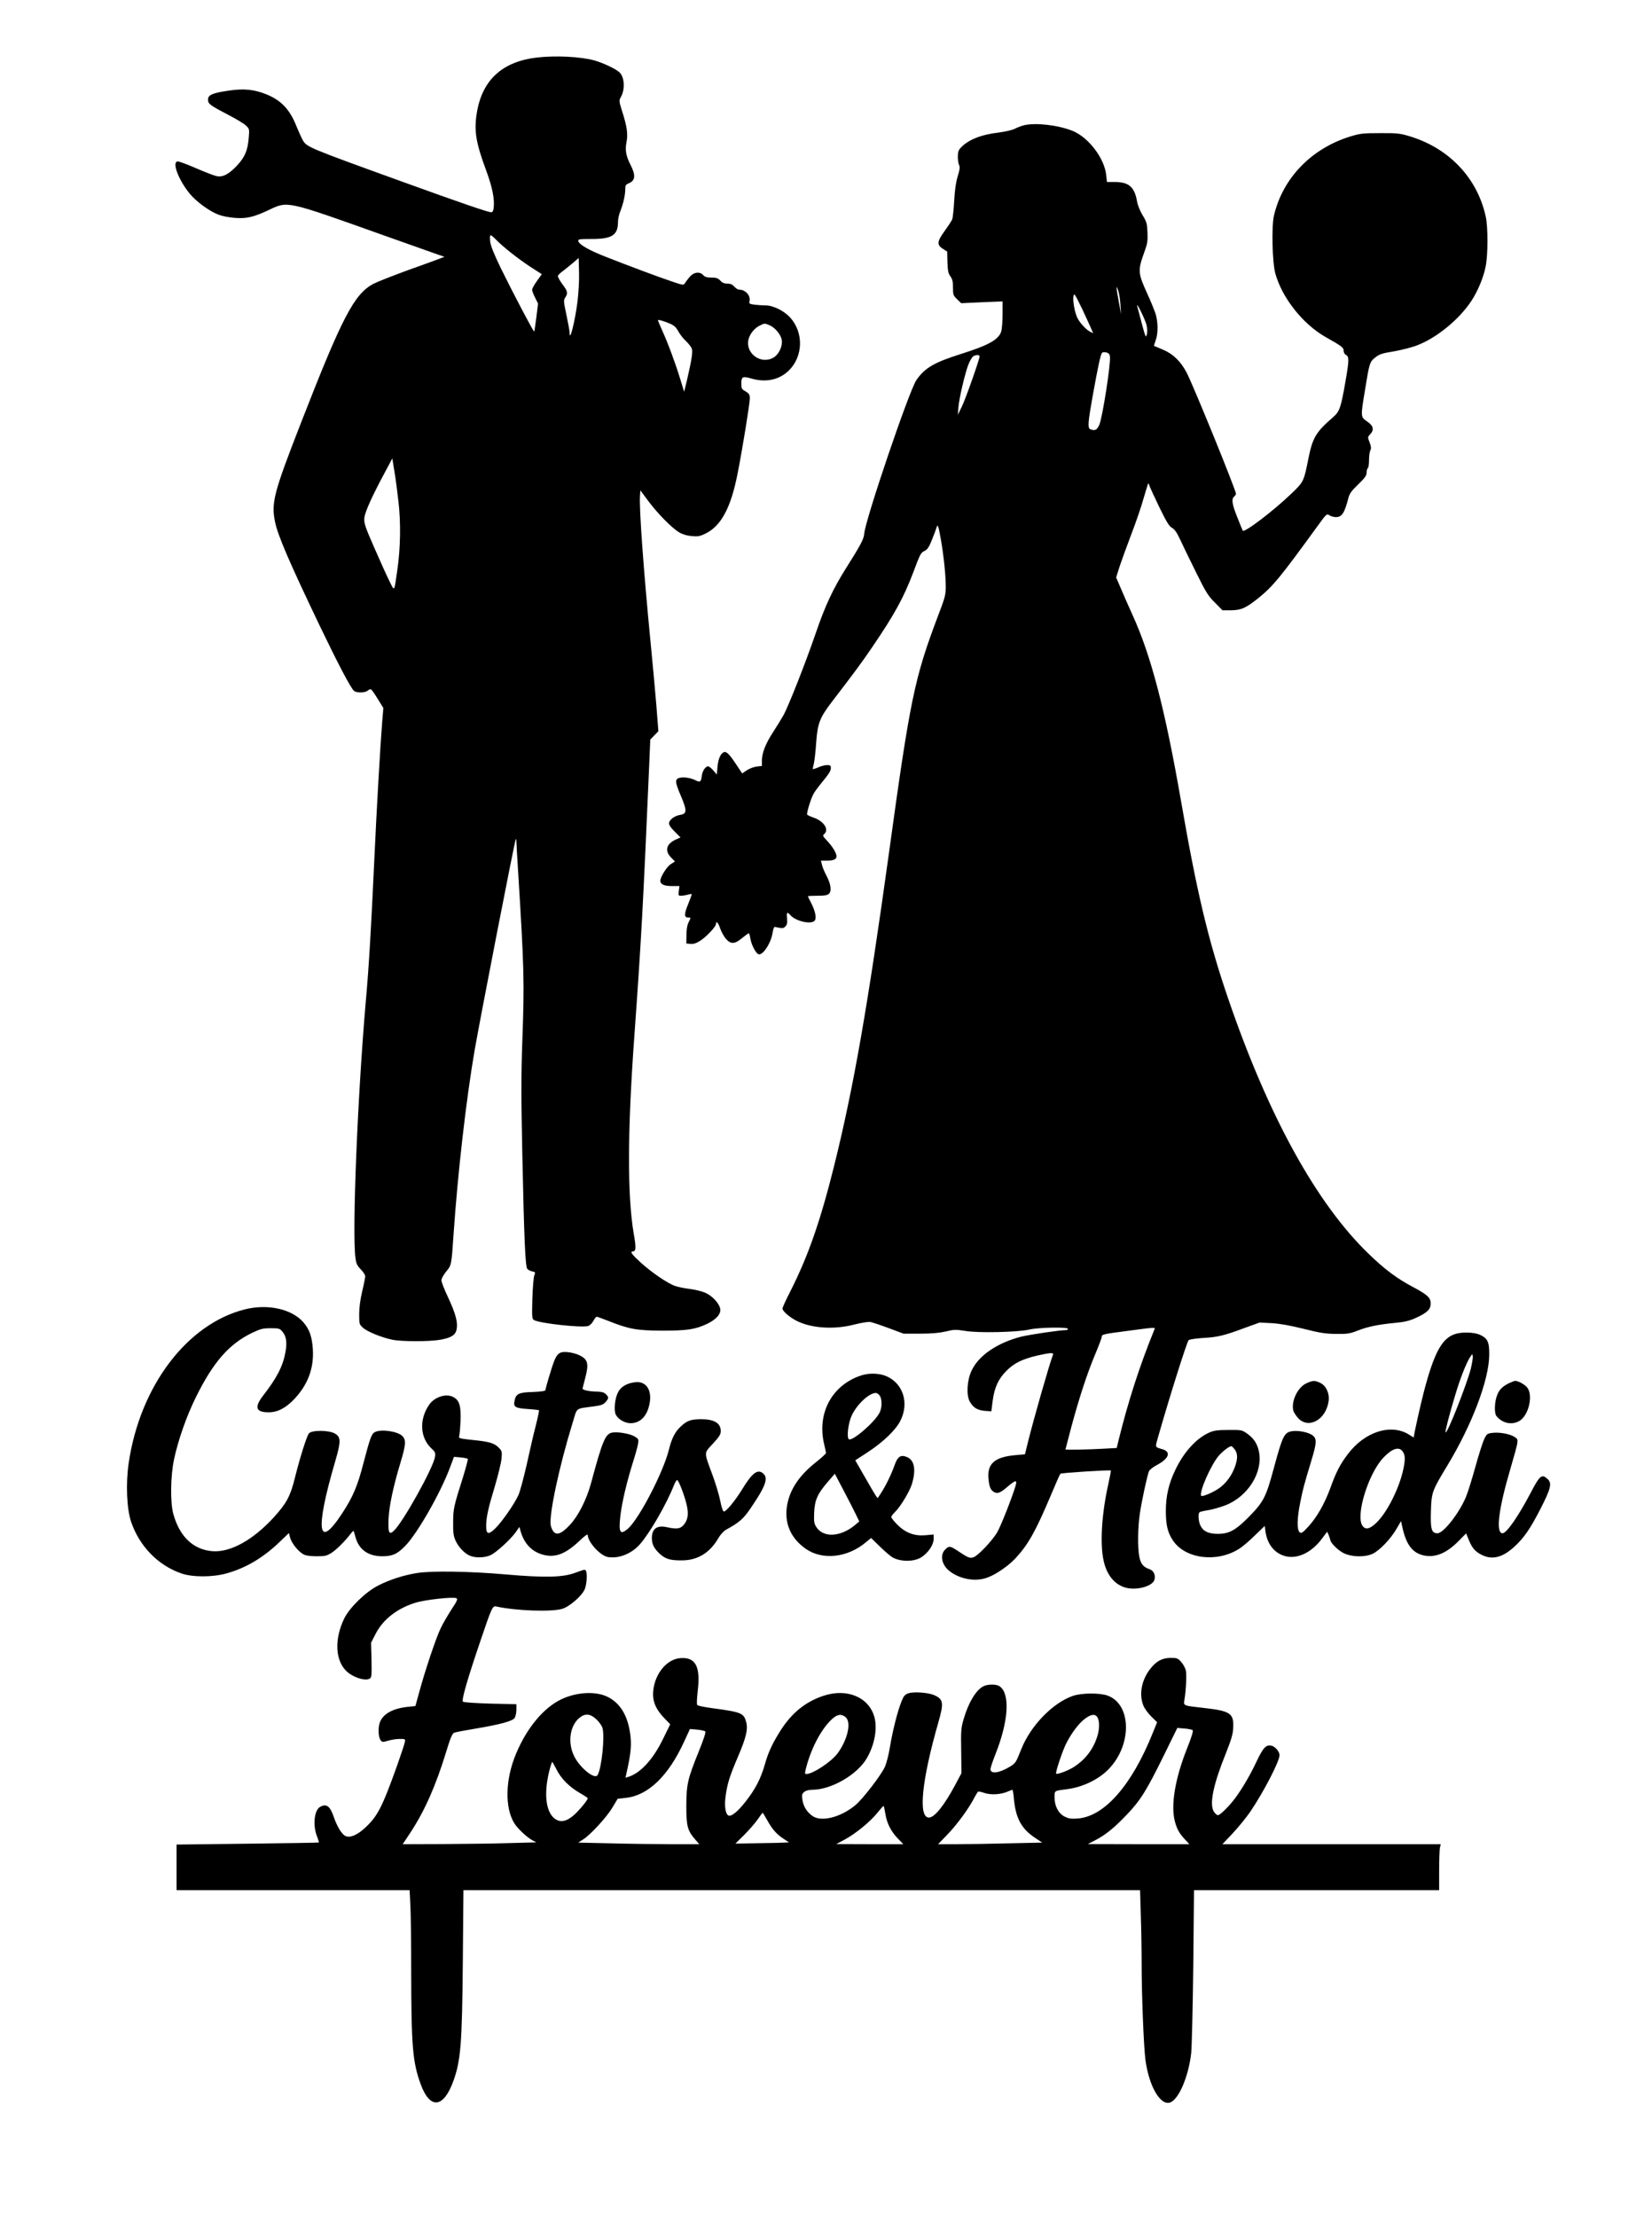 <?xml version="1.0" encoding="UTF-8" standalone="yes"?>
<svg version="1.0" xmlns="http://www.w3.org/2000/svg" width="1024pt" height="1374pt" viewBox="0 0 1366 1832" preserveAspectRatio="xMidYMid meet">
  <g transform="translate(0,1832) scale(0.1,-0.1)" fill="#000000" stroke="none">
    <path d="M4440 17849 c-284 -33 -450 -183 -496 -450 -26 -153 -11 -250 78
-489 49 -134 69 -231 60 -305 -3 -24 -9 -35 -21 -35 -25 0 -256 79 -736 253
-783 283 -789 286 -822 344 -12 21 -35 74 -53 117 -54 136 -125 211 -248 261
-100 40 -185 49 -306 31 -140 -20 -176 -36 -176 -75 0 -35 14 -46 179 -132 57
-30 118 -66 134 -82 29 -27 30 -29 24 -100 -9 -107 -31 -160 -98 -232 -68 -72
-118 -98 -170 -86 -19 4 -94 33 -166 64 -73 32 -141 57 -152 57 -52 0 1 -146
95 -263 55 -68 163 -148 243 -178 32 -12 91 -23 137 -26 95 -7 156 8 284 69
150 71 141 73 923 -206 238 -84 452 -160 477 -169 l45 -15 -30 -12 c-16 -7
-135 -50 -264 -96 -129 -47 -261 -99 -294 -116 -158 -84 -258 -276 -594 -1138
-229 -587 -251 -669 -219 -828 23 -114 116 -330 374 -869 146 -304 255 -512
280 -530 23 -18 92 -16 113 3 10 9 22 13 27 10 6 -3 31 -39 56 -80 l46 -74
-10 -119 c-14 -168 -47 -739 -65 -1138 -26 -561 -44 -875 -70 -1165 -68 -781
-114 -1902 -86 -2123 6 -47 13 -63 44 -95 20 -21 37 -47 37 -57 0 -11 -11 -67
-25 -125 -16 -67 -25 -135 -25 -188 0 -81 1 -85 30 -112 35 -33 156 -82 244
-100 77 -16 302 -16 392 -1 94 16 131 39 140 88 11 57 -9 130 -70 261 -31 65
-56 129 -56 143 0 14 17 45 39 72 44 53 44 51 61 302 35 514 105 1124 175
1530 44 253 332 1736 340 1743 3 3 5 -6 5 -21 0 -14 7 -131 15 -259 49 -794
52 -897 34 -1389 -10 -284 -10 -461 0 -937 15 -710 25 -927 41 -946 6 -8 24
-18 40 -21 27 -6 28 -8 18 -33 -6 -15 -13 -102 -16 -193 -4 -156 -3 -167 14
-177 52 -27 385 -64 446 -49 14 4 33 22 44 42 10 19 23 35 28 35 4 0 47 -15
95 -34 173 -69 235 -80 446 -81 210 0 273 10 372 56 77 37 118 85 108 127 -10
46 -68 107 -125 131 -28 12 -86 26 -128 31 -42 5 -97 16 -121 25 -61 21 -191
110 -281 191 -75 68 -94 94 -67 94 26 0 28 30 7 148 -53 316 -52 839 5 1627
58 805 72 1066 124 2263 l8 193 34 35 33 34 -17 218 c-10 119 -31 350 -47 512
-58 594 -96 1117 -88 1218 l3 43 64 -86 c77 -104 197 -226 257 -261 28 -17 65
-28 104 -31 51 -5 67 -2 114 21 129 63 210 214 265 496 38 190 101 579 101
619 0 34 -5 42 -35 60 -32 18 -35 24 -35 66 0 56 11 61 81 41 122 -36 234 -12
314 68 115 115 121 308 12 432 -51 58 -142 104 -208 104 -25 0 -67 3 -91 6
-38 5 -45 9 -41 25 13 48 -31 99 -85 99 -10 0 -28 11 -40 25 -16 18 -32 25
-57 25 -25 0 -43 7 -59 25 -19 20 -33 25 -73 25 -37 0 -55 5 -68 20 -29 32
-77 26 -111 -13 -16 -19 -34 -42 -40 -53 -11 -18 -15 -18 -106 13 -108 36
-352 127 -545 203 -139 54 -226 103 -231 132 -3 15 8 17 105 17 173 -1 223 31
223 141 0 23 8 62 19 88 25 63 41 134 41 181 0 34 4 40 31 51 53 23 57 67 11
155 -36 71 -44 119 -32 183 14 67 5 131 -37 261 -24 77 -25 85 -11 110 38 64
33 168 -10 208 -31 28 -129 75 -203 97 -114 32 -319 43 -479 25z m-339 -1505
c54 -57 181 -157 284 -225 l95 -61 -40 -56 c-22 -30 -40 -63 -40 -73 0 -9 11
-39 25 -66 l24 -48 -14 -114 c-8 -62 -16 -115 -18 -117 -5 -5 -177 322 -277
526 -56 116 -82 181 -87 218 -3 30 -2 52 4 52 5 0 25 -16 44 -36z m674 -514
c-21 -164 -65 -339 -65 -257 0 15 -12 81 -26 147 -24 112 -25 123 -10 145 24
36 20 53 -25 112 -22 30 -38 60 -36 68 3 7 23 26 44 41 21 16 58 46 83 67 l45
39 3 -119 c2 -67 -4 -171 -13 -243z m765 -181 c34 -15 51 -30 69 -64 13 -24
41 -60 63 -80 21 -20 43 -48 48 -61 10 -26 0 -92 -40 -264 l-23 -94 -32 104
c-40 132 -104 304 -150 404 -19 43 -35 80 -35 83 0 8 48 -6 100 -28z m823 -13
c44 -18 93 -76 101 -120 9 -50 -22 -119 -66 -146 -105 -64 -239 34 -208 152
13 46 49 90 92 111 40 20 41 20 81 3z m-3068 -1460 c20 -174 17 -384 -10 -566
-26 -182 -22 -176 -62 -95 -20 39 -76 162 -125 275 -81 184 -89 210 -85 253 4
49 64 181 175 387 l56 105 17 -105 c10 -58 25 -172 34 -254z"/>
    <path d="M8467 17289 c-20 -5 -55 -18 -76 -29 -22 -11 -80 -24 -132 -31 -147
-17 -254 -60 -315 -126 -19 -20 -24 -37 -24 -75 0 -27 5 -58 11 -69 8 -16 5
-37 -12 -92 -15 -50 -24 -111 -29 -202 -4 -71 -11 -141 -17 -155 -6 -14 -34
-56 -62 -95 -63 -86 -66 -115 -15 -147 l36 -23 2 -88 c3 -72 7 -94 25 -117 16
-23 21 -43 21 -93 0 -59 2 -65 34 -96 l34 -33 171 8 171 7 0 -104 c0 -57 -5
-121 -10 -141 -20 -70 -102 -116 -332 -189 -223 -70 -302 -116 -371 -217 -60
-88 -421 -1151 -431 -1269 -3 -44 -29 -93 -149 -283 -109 -173 -174 -312 -252
-540 -84 -245 -227 -608 -268 -680 -17 -30 -55 -92 -85 -138 -62 -95 -92 -172
-92 -235 l0 -44 -43 -5 c-24 -3 -61 -17 -82 -31 l-38 -26 -48 72 c-55 84 -82
112 -103 104 -28 -11 -48 -57 -53 -121 l-6 -64 -29 34 c-17 19 -36 34 -42 34
-23 0 -48 -38 -53 -79 -7 -51 -14 -56 -51 -37 -39 20 -95 29 -131 21 -42 -9
-41 -35 10 -152 50 -118 49 -145 -4 -154 -47 -7 -91 -39 -95 -67 -2 -15 12
-37 46 -71 l49 -49 -38 -17 c-80 -36 -95 -93 -40 -149 l32 -33 -35 -22 c-32
-20 -86 -106 -86 -137 0 -29 31 -44 95 -44 l63 0 -5 -40 c-5 -37 -4 -40 18
-40 13 0 39 4 57 9 17 5 32 7 32 3 0 -4 -14 -41 -31 -84 -33 -80 -33 -108 1
-108 24 0 24 1 3 -41 -11 -22 -17 -59 -17 -104 l-1 -70 35 -3 c26 -2 48 5 83
28 52 35 127 115 127 136 0 31 20 11 35 -37 10 -28 31 -66 47 -85 41 -46 73
-45 134 6 27 22 52 40 55 40 4 0 9 -18 13 -41 7 -47 37 -109 61 -129 33 -28
109 80 124 177 5 33 11 47 21 45 58 -13 68 -13 84 4 14 14 17 29 14 66 -6 53
0 58 28 27 47 -53 182 -80 203 -41 13 24 0 81 -33 144 -14 27 -26 52 -26 54 0
2 36 4 79 4 61 0 83 4 96 17 23 23 15 81 -23 152 -16 31 -33 71 -36 89 l-8 32
47 0 c64 0 89 14 80 48 -8 31 -37 75 -82 123 -30 32 -32 37 -18 49 43 36 -3
107 -88 136 -26 9 -50 20 -53 25 -6 10 29 127 52 170 8 16 36 54 62 86 68 83
82 104 82 130 0 19 -5 23 -32 23 -18 0 -52 -9 -75 -20 -24 -10 -43 -16 -43
-12 0 4 5 25 10 47 5 22 14 100 19 174 11 155 29 202 128 332 198 258 249 328
335 454 182 267 260 408 339 617 59 158 63 164 97 180 20 10 35 32 59 93 18
44 34 89 37 99 9 34 16 13 36 -101 24 -138 40 -294 40 -389 0 -66 -6 -90 -64
-241 -194 -513 -230 -683 -406 -1963 -176 -1271 -292 -1934 -451 -2575 -115
-463 -215 -750 -363 -1043 -37 -72 -66 -136 -66 -144 0 -22 59 -73 119 -103
122 -61 311 -73 477 -29 55 14 113 23 129 21 17 -3 86 -26 153 -51 l123 -46
137 0 c98 0 158 6 212 18 68 17 82 17 160 5 109 -19 434 -11 530 11 75 18 320
22 320 6 0 -5 -5 -10 -10 -10 -54 0 -303 -37 -377 -55 -198 -51 -352 -156
-410 -282 -37 -78 -44 -200 -15 -253 28 -51 63 -73 125 -78 l54 -4 11 87 c15
111 47 181 114 248 63 64 132 97 254 126 106 24 138 26 131 8 -31 -81 -162
-540 -209 -730 l-23 -94 -77 -7 c-176 -15 -239 -72 -224 -203 7 -64 19 -88 47
-103 28 -15 51 -6 111 46 68 57 81 58 64 2 -30 -99 -120 -327 -149 -377 -38
-68 -159 -196 -197 -209 -31 -11 -45 -5 -136 56 -58 38 -68 39 -99 7 -46 -45
-28 -129 38 -179 89 -68 219 -89 317 -50 71 27 174 99 230 161 104 113 164
222 287 512 40 96 76 178 81 183 8 8 410 33 417 27 2 -2 -7 -51 -20 -109 -56
-248 -71 -500 -39 -639 26 -118 92 -197 184 -221 91 -24 223 13 236 67 10 40
-7 75 -43 87 -49 16 -72 45 -83 105 -14 77 -12 240 5 354 17 113 62 319 76
351 6 12 35 35 66 51 98 52 118 107 47 129 -67 20 -64 12 -37 106 94 329 233
770 251 796 4 6 54 14 112 18 128 7 178 19 345 81 l130 47 100 -5 c69 -4 152
-19 265 -47 139 -35 182 -41 270 -42 92 -1 114 3 175 27 85 33 165 50 308 64
86 8 121 17 180 44 90 42 117 69 117 117 0 47 -27 72 -145 135 -133 70 -235
146 -368 275 -431 416 -828 1136 -1160 2105 -165 481 -259 875 -391 1635 -132
759 -248 1205 -401 1540 -31 69 -75 167 -96 218 l-40 93 29 92 c17 51 60 169
96 264 37 95 82 227 101 295 20 67 37 124 39 126 2 2 7 -7 11 -20 4 -13 41
-92 81 -176 59 -121 81 -157 104 -170 22 -12 41 -39 68 -97 20 -44 79 -165
131 -270 82 -167 102 -198 157 -252 l62 -63 69 0 c85 0 124 18 225 98 124 100
183 172 491 596 75 104 78 106 99 91 13 -8 37 -15 54 -15 50 0 72 35 104 160
9 35 27 59 81 111 56 54 69 73 69 97 0 17 5 34 10 37 6 3 10 33 10 66 0 33 5
70 11 81 8 15 7 31 -6 65 -17 43 -17 45 4 67 35 37 28 71 -24 106 -55 38 -55
37 -20 250 38 234 40 243 86 279 34 28 56 35 154 51 63 11 150 33 193 50 162
62 346 213 447 365 55 83 103 199 120 290 19 97 19 319 1 405 -69 325 -309
576 -643 672 -67 20 -100 23 -233 22 -139 0 -164 -3 -243 -27 -323 -99 -560
-344 -633 -654 -21 -88 -14 -386 11 -478 55 -201 227 -419 415 -526 135 -76
150 -87 150 -113 0 -15 8 -30 20 -36 26 -14 26 -42 -5 -220 -38 -218 -48 -247
-103 -295 -140 -121 -168 -168 -202 -335 -39 -196 -39 -197 -142 -296 -148
-142 -389 -326 -402 -306 -2 4 -23 53 -45 110 -44 109 -50 152 -26 172 8 7 15
17 15 22 0 30 -352 895 -408 1002 -49 94 -113 156 -198 191 -38 16 -70 30 -72
30 -1 1 5 22 14 46 22 60 20 161 -4 229 -11 30 -40 102 -66 158 -79 174 -79
189 -21 351 23 63 26 87 23 155 -3 73 -7 87 -40 141 -22 37 -41 83 -47 119
-21 116 -68 156 -184 156 l-64 0 -6 57 c-15 140 -147 313 -279 366 -121 48
-304 69 -401 46z m798 -1489 l5 -75 -19 105 c-23 125 -24 151 -4 90 8 -25 16
-79 18 -120z m-318 -27 c30 -65 64 -137 74 -161 l18 -42 -28 14 c-35 19 -89
80 -106 120 -28 67 -41 186 -20 186 4 0 31 -53 62 -117z m533 -134 c7 -29 8
-59 3 -79 -8 -31 -11 -24 -42 91 -18 68 -35 133 -38 144 -8 40 66 -111 77
-156z m-302 -263 c7 -62 -62 -503 -88 -563 -19 -43 -36 -52 -74 -37 -24 9 -20
56 19 275 45 249 65 341 77 356 5 7 19 8 36 4 20 -5 28 -15 30 -35z m-1078 3
c0 -24 -114 -348 -146 -414 l-34 -70 5 62 c6 79 58 298 86 363 12 28 29 55 38
60 22 13 51 12 51 -1z m1447 -8041 c-123 -301 -219 -598 -300 -928 l-13 -55
-110 -6 c-122 -7 -314 -11 -314 -6 0 2 23 88 50 191 64 238 133 448 199 603
28 67 51 128 51 137 0 20 12 23 221 50 217 29 222 29 216 14z"/>
    <path d="M2025 7501 c-478 -120 -868 -635 -961 -1271 -25 -171 -16 -377 20
-485 69 -202 222 -360 416 -427 91 -32 261 -32 375 1 161 45 305 131 442 264
l72 69 10 -39 c12 -45 70 -117 112 -138 18 -10 57 -15 107 -15 69 0 83 3 123
28 42 27 108 93 157 156 12 16 24 27 26 25 1 -2 9 -26 16 -53 28 -101 105
-156 220 -156 86 0 125 18 192 87 100 103 290 435 369 647 l33 88 54 -5 c30
-3 57 -8 60 -12 3 -3 -14 -67 -37 -143 -79 -249 -84 -270 -84 -382 -1 -86 3
-113 20 -151 25 -54 75 -107 120 -125 45 -19 121 -17 169 5 48 22 168 132 210
192 l29 42 11 -40 c29 -98 90 -163 180 -189 102 -29 187 2 304 112 45 43 70
61 70 50 0 -57 102 -170 165 -182 90 -16 197 26 267 106 81 92 220 332 281
488 9 23 21 42 26 42 13 0 66 -141 81 -214 15 -71 7 -116 -26 -156 -29 -34
-58 -38 -143 -19 -79 17 -120 -14 -121 -89 0 -54 18 -88 69 -135 45 -40 85
-52 181 -51 130 1 231 63 302 187 15 26 42 55 59 65 113 62 145 90 205 178
123 180 149 249 106 287 -46 42 -92 8 -178 -134 -57 -92 -129 -179 -148 -179
-8 0 -19 32 -30 86 -9 47 -38 145 -65 217 -72 196 -72 175 4 258 52 56 65 77
65 103 0 68 -56 100 -170 99 -78 -2 -106 -11 -154 -54 -52 -45 -81 -101 -105
-198 -47 -189 -249 -577 -341 -655 -63 -53 -76 -29 -60 110 13 111 53 279 104
442 20 63 39 131 42 152 6 36 4 40 -26 59 -41 25 -144 42 -190 33 -55 -12 -79
-69 -174 -422 -36 -131 -104 -266 -172 -339 -66 -71 -106 -89 -134 -61 -10 10
-22 35 -26 55 -16 87 71 493 182 852 39 127 17 110 174 132 61 8 79 15 98 36
27 32 27 40 2 65 -14 14 -34 20 -67 21 -68 0 -128 13 -126 26 1 6 12 48 24 94
29 111 19 148 -49 180 -25 13 -72 25 -102 27 -77 5 -93 -14 -141 -175 -22 -70
-39 -133 -39 -140 0 -7 -34 -12 -104 -15 -118 -3 -141 -15 -152 -76 -9 -48 7
-58 112 -65 48 -3 88 -8 91 -10 2 -3 -10 -60 -27 -128 -18 -68 -51 -213 -75
-322 -25 -109 -55 -223 -69 -253 -34 -74 -135 -219 -190 -273 -56 -55 -76 -51
-76 17 0 72 16 147 72 331 27 91 52 194 55 228 5 59 4 63 -24 92 -37 37 -79
49 -221 63 -95 10 -112 14 -106 28 4 8 9 65 12 126 5 128 -9 174 -61 201 -61
31 -157 -1 -201 -68 -81 -121 -72 -269 20 -356 33 -30 36 -38 31 -71 -15 -93
-266 -543 -341 -612 -39 -36 -48 -15 -43 100 5 107 38 262 97 459 47 155 49
192 17 225 -39 39 -175 59 -226 33 -29 -15 -39 -42 -97 -262 -48 -186 -85
-271 -170 -403 -207 -320 -231 -154 -63 420 49 167 49 203 -1 232 -50 30 -195
30 -216 1 -19 -25 -75 -204 -116 -369 -37 -149 -68 -207 -172 -322 -172 -189
-361 -294 -510 -282 -159 13 -272 122 -323 309 -26 96 -23 312 6 449 33 157
103 358 181 515 143 290 275 441 467 533 68 32 87 37 151 37 68 0 76 -2 97
-28 32 -37 40 -87 26 -167 -21 -118 -71 -215 -186 -363 -74 -96 -60 -137 47
-137 74 0 143 36 215 113 110 119 159 251 150 407 -7 107 -28 166 -79 225 -97
110 -295 153 -483 106z"/>
    <path d="M12026 7295 c-105 -37 -169 -158 -251 -470 -27 -102 -85 -362 -85
-382 0 -2 -17 8 -37 21 -148 96 -369 27 -509 -161 -63 -83 -96 -146 -144 -280
-48 -130 -110 -239 -181 -317 -49 -53 -58 -59 -73 -47 -23 19 -21 118 5 244
22 112 33 151 90 340 47 154 49 188 13 216 -35 27 -123 44 -176 34 -60 -12
-74 -43 -144 -301 -67 -248 -84 -282 -219 -418 -100 -100 -155 -129 -245 -129
-79 1 -121 21 -144 69 -18 38 -21 101 -6 111 5 3 38 11 71 16 34 5 98 24 141
40 187 72 313 274 278 444 -14 67 -43 110 -99 150 -42 29 -46 30 -154 29 -90
0 -121 -5 -157 -21 -108 -48 -210 -160 -281 -308 -55 -114 -79 -217 -79 -340
0 -116 15 -180 59 -245 102 -152 363 -185 546 -69 28 17 87 67 131 111 l82 79
6 -48 c16 -108 79 -183 171 -204 100 -22 216 36 300 152 l39 52 13 -29 c6 -16
12 -34 13 -39 1 -25 68 -90 114 -111 67 -31 171 -33 235 -4 57 26 151 124 198
206 l38 65 8 -38 c30 -147 80 -219 167 -243 99 -27 196 10 300 115 l63 64 23
-56 c27 -66 53 -96 109 -123 86 -42 170 -20 268 70 79 72 132 150 217 316 84
165 94 208 57 242 -48 45 -65 31 -140 -113 -100 -191 -199 -335 -233 -335 -58
0 -33 202 66 536 26 88 51 179 55 201 6 38 4 43 -21 59 -37 25 -125 41 -182
34 -44 -5 -48 -8 -69 -50 -12 -25 -45 -128 -73 -229 -28 -101 -63 -215 -79
-252 -57 -136 -186 -299 -235 -299 -49 0 -59 34 -54 183 4 155 10 169 134 374
205 338 347 712 348 918 1 107 -13 136 -77 166 -50 22 -154 25 -211 4z m136
-284 c-34 -132 -195 -541 -209 -527 -5 5 29 141 78 302 40 137 95 277 126 322
18 27 18 27 21 4 2 -12 -6 -57 -16 -101z m-1953 -667 c26 -34 27 -78 1 -148
-26 -68 -65 -123 -119 -166 -49 -38 -154 -84 -160 -69 -13 39 83 255 145 328
34 39 88 81 106 81 4 0 16 -12 27 -26z m1384 -11 c26 -30 29 -65 12 -148 -33
-160 -136 -366 -227 -451 -53 -50 -88 -57 -112 -22 -59 83 48 431 172 562 69
73 123 93 155 59z"/>
    <path d="M7125 6956 c-245 -78 -372 -313 -310 -571 8 -33 14 -65 15 -71 0 -6
-37 -40 -81 -75 -138 -108 -216 -223 -240 -354 -27 -148 28 -277 156 -365 137
-94 343 -72 494 55 l44 36 76 -74 c42 -41 90 -81 106 -89 70 -36 180 -33 237
6 54 36 98 102 98 147 l0 39 -67 -6 c-92 -8 -165 19 -233 87 -28 28 -50 56
-50 63 0 7 12 23 26 37 47 44 123 169 144 235 36 118 22 198 -40 224 -53 22
-78 5 -104 -70 -25 -72 -75 -174 -114 -232 l-25 -38 -16 22 c-9 13 -50 83 -92
157 l-77 134 107 70 c126 83 228 181 266 257 73 144 25 304 -110 366 -57 27
-144 31 -210 10z m149 -168 c21 -29 20 -101 -1 -141 -41 -81 -231 -243 -255
-219 -18 18 -4 132 24 194 43 93 143 187 200 188 9 0 24 -10 32 -22z m-199
-978 l30 -62 -35 -30 c-121 -100 -263 -107 -321 -15 -17 27 -20 45 -17 117 5
105 27 155 111 253 l60 69 71 -135 c39 -75 85 -163 101 -197z"/>
    <path d="M10803 6890 c-72 -32 -128 -148 -109 -225 3 -13 20 -40 37 -60 86
-98 234 -18 255 138 9 62 -21 128 -69 150 -45 22 -62 21 -114 -3z"/>
    <path d="M12476 6890 c-57 -29 -83 -56 -100 -108 -19 -54 -20 -141 -3 -162 49
-62 130 -78 193 -40 75 47 113 211 62 275 -21 26 -74 55 -100 55 -7 -1 -31
-10 -52 -20z"/>
    <path d="M5190 6884 c-46 -20 -69 -42 -86 -83 -22 -51 -28 -141 -12 -171 21
-39 75 -70 122 -70 79 0 136 57 156 157 23 107 -20 183 -102 183 -24 -1 -59
-8 -78 -16z"/>
    <path d="M4755 5323 c-102 -38 -252 -41 -575 -13 -296 26 -614 31 -735 11
-110 -18 -225 -55 -320 -104 -103 -53 -236 -183 -279 -272 -80 -166 -75 -336
12 -428 52 -55 158 -91 198 -69 17 10 18 23 16 154 l-4 143 36 70 c60 120 176
212 328 260 82 26 318 52 343 38 11 -7 3 -26 -42 -93 -30 -47 -71 -116 -89
-155 -37 -74 -132 -358 -180 -537 l-29 -106 -65 -7 c-122 -13 -203 -58 -229
-128 -16 -41 -13 -119 4 -144 15 -21 17 -21 63 -8 26 8 69 15 96 15 48 0 48 0
43 -28 -3 -16 -31 -100 -62 -188 -126 -352 -163 -424 -270 -522 -64 -58 -121
-82 -159 -64 -29 13 -69 77 -96 157 -31 90 -60 112 -112 84 -49 -26 -63 -149
-28 -241 11 -28 18 -53 17 -54 -1 -2 -267 -6 -590 -10 l-587 -7 0 -189 0 -188
963 0 964 0 6 -122 c4 -66 7 -306 7 -532 1 -638 11 -767 80 -954 76 -205 187
-194 268 28 62 171 73 306 79 992 l5 588 2798 0 2797 0 6 -202 c4 -112 7 -295
7 -408 0 -260 17 -679 31 -790 29 -220 123 -383 205 -355 72 26 153 218 174
411 5 54 13 379 17 722 l6 622 1014 0 1013 0 0 159 c0 87 3 173 6 190 l7 31
-903 0 -902 0 85 90 c47 50 112 130 145 178 111 164 242 416 242 468 0 29 -34
70 -66 78 -44 11 -70 -16 -124 -131 -52 -111 -119 -225 -177 -303 -52 -69
-124 -140 -142 -140 -9 0 -25 14 -35 31 -37 62 -3 225 102 484 43 109 57 155
59 205 7 120 -23 141 -232 165 -186 21 -179 18 -171 69 13 79 19 204 12 240
-4 20 -21 52 -38 71 -28 32 -35 35 -87 35 -72 0 -122 -28 -173 -95 -69 -91
-90 -204 -55 -296 9 -25 39 -66 66 -93 l49 -48 -35 -86 c-174 -435 -401 -694
-623 -710 -54 -4 -74 0 -107 16 -52 27 -83 87 -83 159 0 57 -5 54 105 68 125
16 256 78 339 162 196 198 195 534 -2 610 -64 25 -217 24 -290 -1 -166 -57
-350 -246 -427 -440 -44 -111 -46 -115 -94 -145 -89 -54 -161 -63 -161 -21 0
11 18 65 40 121 110 274 124 503 36 564 -26 19 -99 19 -135 0 -61 -31 -124
-136 -163 -272 -21 -70 -23 -96 -20 -262 l2 -184 -51 -96 c-92 -172 -172 -271
-218 -271 -91 0 -59 310 79 790 46 161 41 190 -40 224 -51 20 -168 28 -209 13
-29 -10 -39 -22 -57 -68 -32 -79 -71 -233 -95 -374 -11 -70 -30 -141 -44 -170
-36 -73 -177 -256 -238 -309 -120 -102 -282 -145 -357 -94 -47 32 -76 78 -85
135 -6 41 -4 49 15 65 14 11 39 18 69 18 157 1 372 126 450 263 64 112 87 243
61 339 -46 164 -228 240 -423 174 -146 -49 -258 -139 -350 -282 -67 -105 -105
-184 -133 -286 -34 -118 -78 -203 -159 -306 -66 -84 -117 -125 -141 -115 -25
10 -36 78 -24 160 14 105 34 167 102 326 68 159 84 227 68 287 -20 74 -39 82
-285 115 -60 8 -113 19 -119 25 -6 6 -4 48 3 114 25 206 -17 284 -145 274
-121 -10 -224 -150 -224 -302 1 -67 27 -124 90 -191 l52 -54 -61 -124 c-82
-168 -187 -281 -287 -311 l-22 -7 18 83 c27 125 33 197 21 280 -21 152 -82
253 -185 305 -96 49 -254 42 -382 -18 -147 -69 -286 -235 -376 -449 -90 -212
-96 -449 -14 -579 28 -44 102 -113 147 -138 l34 -18 -225 -6 c-124 -4 -372 -7
-552 -8 l-328 -1 65 98 c119 182 209 386 296 671 33 109 49 146 64 152 11 5
90 20 175 34 208 35 307 62 325 88 8 12 15 42 15 68 l0 46 -216 5 c-126 4
-220 10 -226 16 -13 13 35 180 144 501 94 278 101 293 131 286 161 -36 455
-46 545 -20 60 18 160 104 186 160 17 35 24 134 11 154 -8 14 -7 14 -90 -16z
m174 -1209 c22 -19 45 -51 52 -71 22 -67 -6 -337 -40 -392 -25 -40 -153 66
-197 164 -50 108 -31 240 42 305 49 43 92 41 143 -6z m2062 17 c51 -41 19
-185 -65 -300 -51 -69 -203 -170 -258 -171 -15 0 -15 6 3 72 45 160 128 311
213 386 42 37 73 40 107 13z m2079 4 c24 -28 24 -105 0 -174 -34 -101 -98
-183 -189 -242 -46 -30 -139 -65 -148 -56 -8 8 52 188 83 249 43 86 106 169
154 204 49 37 81 42 100 19z m792 -113 c6 -6 -10 -59 -46 -149 -99 -248 -136
-469 -102 -602 17 -66 38 -104 90 -158 l30 -33 -420 0 -419 1 60 31 c87 45
159 103 266 216 112 118 160 196 307 495 l107 218 59 -5 c32 -2 63 -9 68 -14z
m-4030 -10 c6 -6 -15 -69 -55 -168 -92 -227 -101 -269 -102 -449 0 -167 10
-204 75 -278 l32 -37 -229 0 c-127 0 -352 3 -501 7 l-271 6 42 27 c61 39 196
186 243 266 l41 69 69 8 c183 20 351 181 480 463 l49 106 59 -5 c32 -3 63 -10
68 -15z m-1231 -313 c38 -77 106 -145 192 -195 37 -21 67 -41 67 -44 0 -12
-42 -66 -87 -113 -77 -80 -138 -96 -191 -52 -75 63 -87 229 -30 428 6 20 13
37 14 37 2 0 18 -28 35 -61z m3782 -236 c14 -166 61 -254 175 -330 l60 -40
-277 -6 c-152 -4 -345 -7 -430 -7 l-154 0 80 83 c78 81 178 218 221 304 12 23
25 44 30 47 5 3 28 -2 53 -11 51 -17 135 -13 189 11 19 8 38 15 41 16 3 0 9
-30 12 -67z m-1062 -133 c13 -79 46 -144 103 -203 l45 -47 -277 0 -277 1 66
35 c91 48 219 153 275 225 26 32 49 58 51 55 2 -2 8 -31 14 -66z m-977 -52
c42 -76 78 -116 136 -154 l44 -29 -35 -2 c-18 -1 -118 -4 -221 -5 l-187 -3 74
73 c40 40 90 98 111 128 20 30 39 54 40 54 2 0 19 -28 38 -62z"/>
  </g>
</svg>